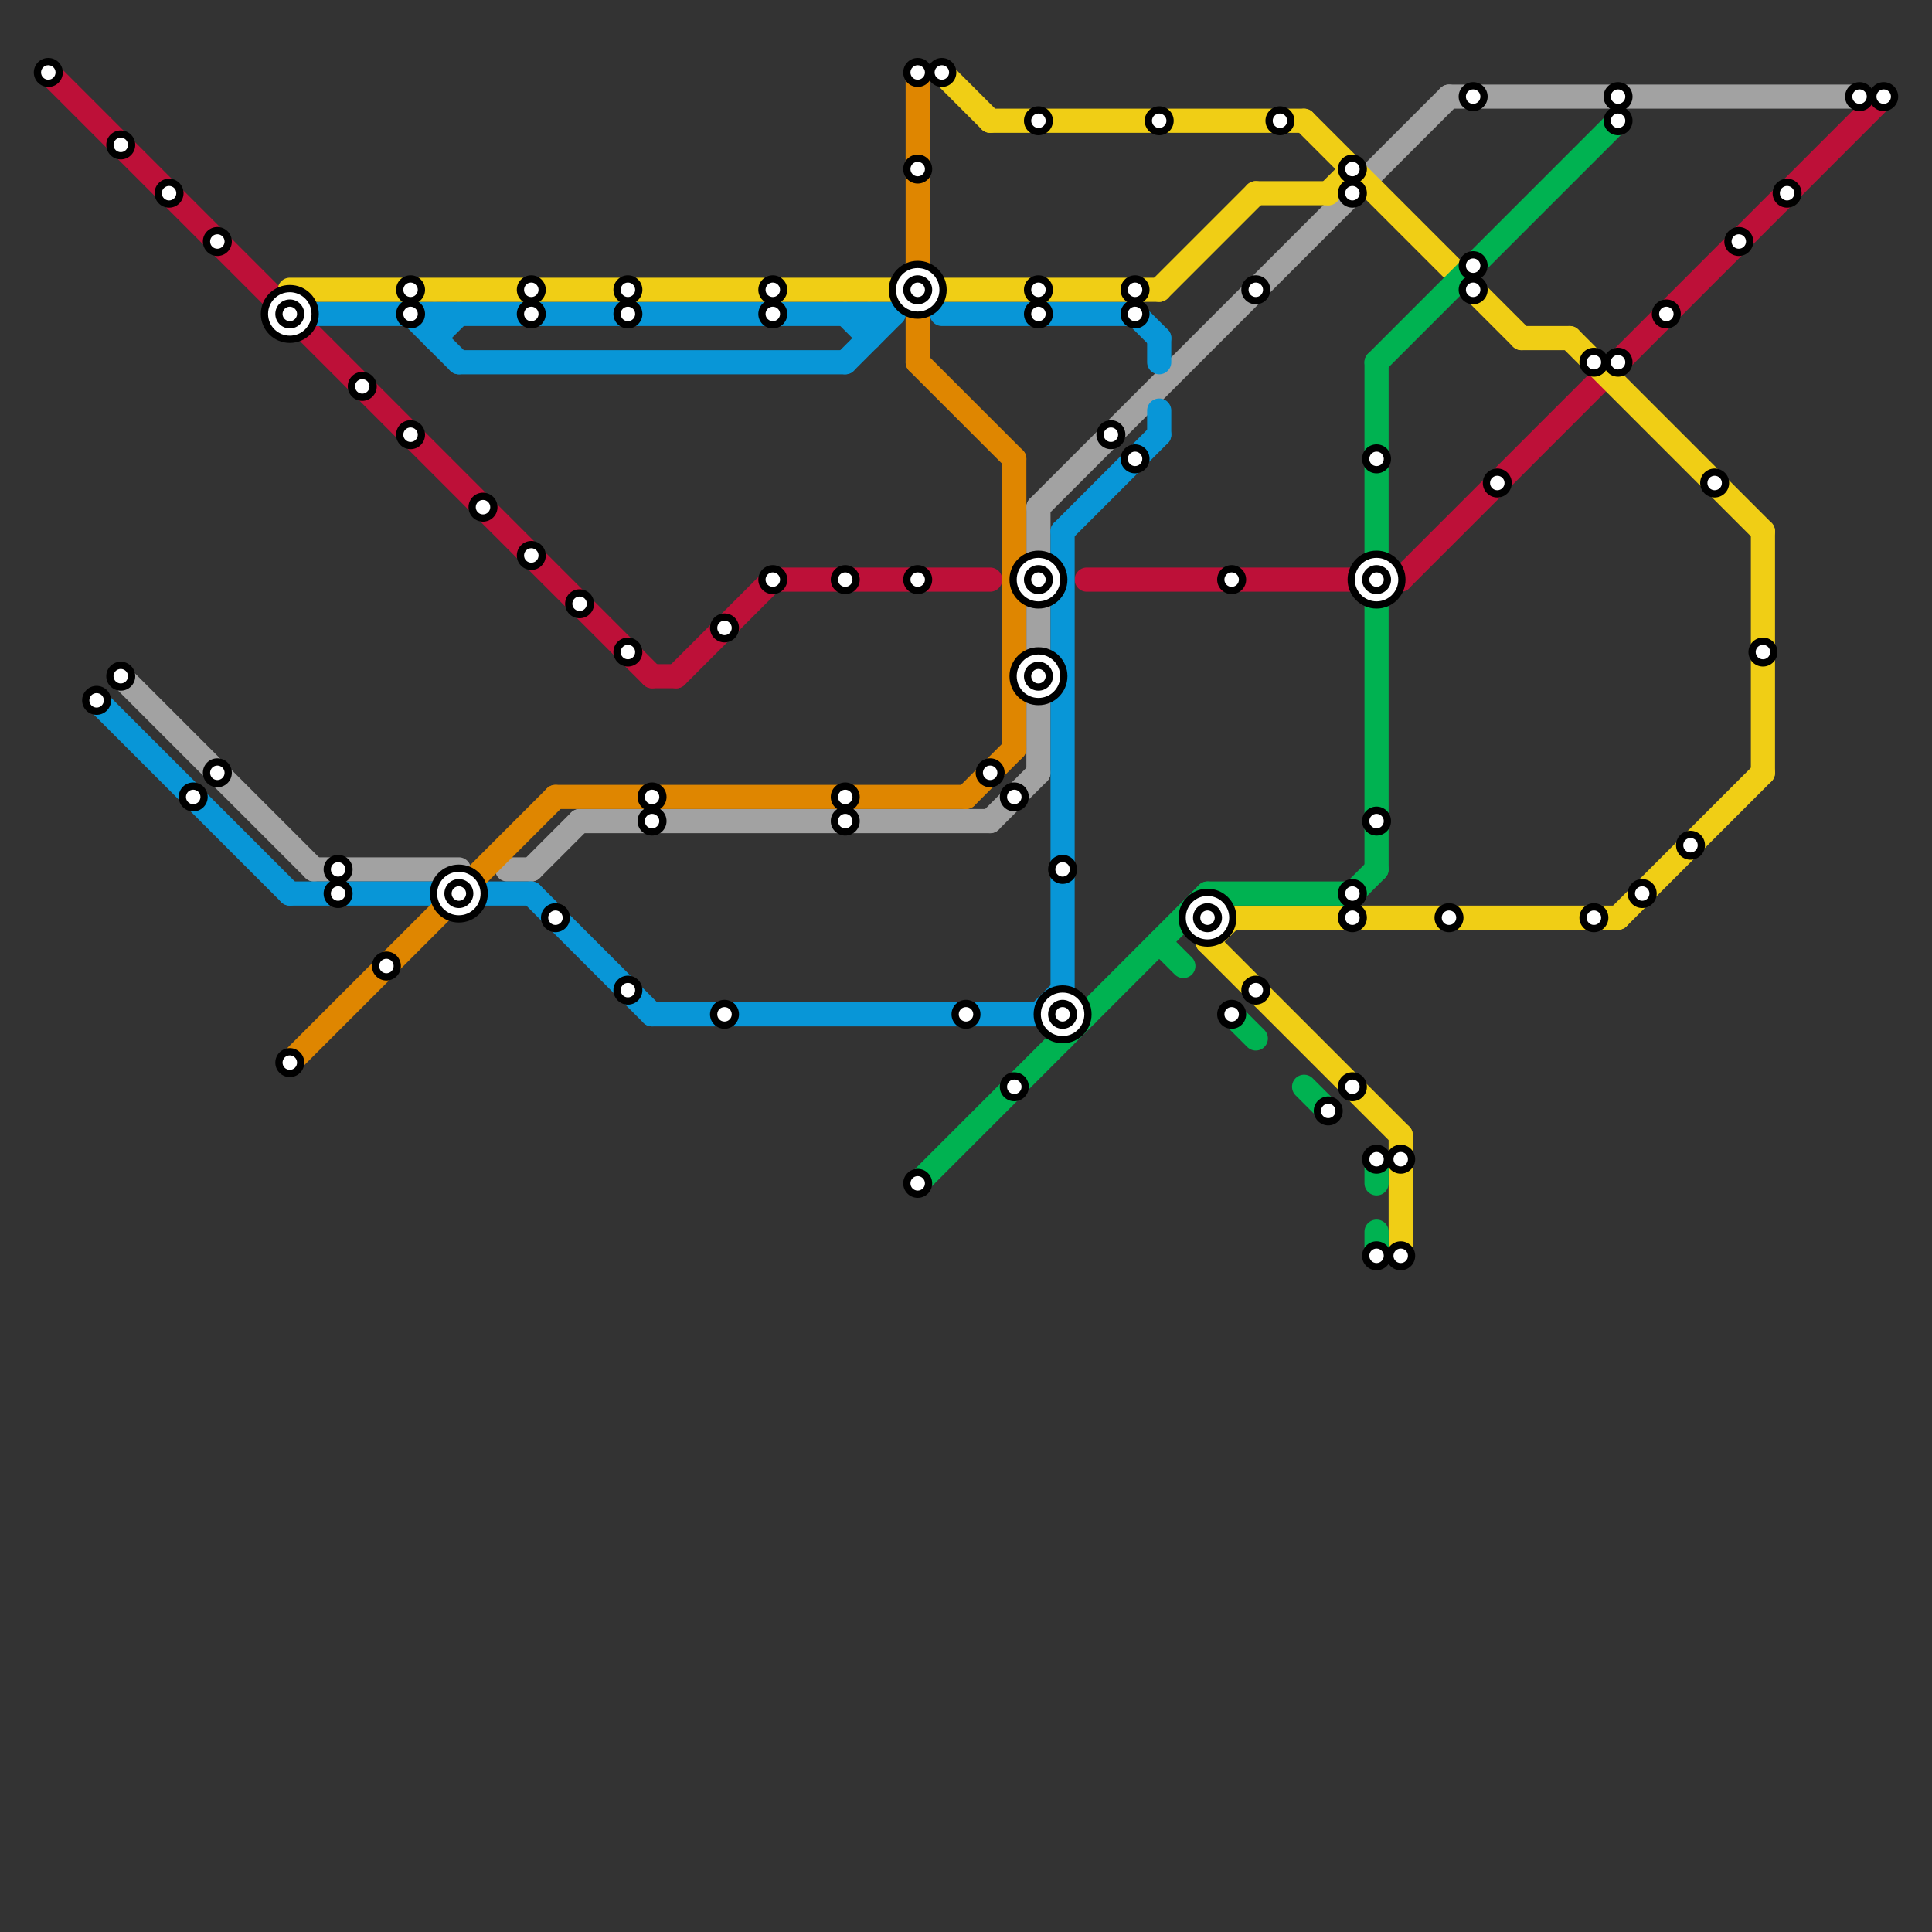 
<svg version="1.1" xmlns="http://www.w3.org/2000/svg" viewBox="0 0 80 80">
<rect x="0" y="0" width="80" height="80" fill="#333333" stroke="none"/>
<style>text { font: 1px Helvetica; font-weight: 600; white-space: pre; dominant-baseline: central; } line { stroke-width: 1; fill: none; stroke-linecap: round; stroke-linejoin: round; } .c0 { stroke: #bd1038 } .c1 { stroke: #a2a2a2 } .c2 { stroke: #0896d7 } .c3 { stroke: #f0ce15 } .c4 { stroke: #df8600 } .c5 { stroke: #00b251 } .c6 { stroke: #ffffff }</style><defs><g id="wm-xf"><circle r="1.2" fill="#000"/><circle r="0.9" fill="#fff"/><circle r="0.6" fill="#000"/><circle r="0.3" fill="#fff"/></g><g id="wm"><circle r="0.6" fill="#000"/><circle r="0.3" fill="#fff"/></g></defs><line class="c0" x1="45" y1="24" x2="58" y2="24"/><line class="c0" x1="2" y1="3" x2="27" y2="28"/><line class="c0" x1="58" y1="24" x2="78" y2="4"/><line class="c0" x1="32" y1="24" x2="41" y2="24"/><line class="c0" x1="27" y1="28" x2="28" y2="28"/><line class="c0" x1="28" y1="28" x2="32" y2="24"/><line class="c1" x1="43" y1="21" x2="43" y2="32"/><line class="c1" x1="60" y1="4" x2="77" y2="4"/><line class="c1" x1="43" y1="21" x2="60" y2="4"/><line class="c1" x1="13" y1="36" x2="19" y2="36"/><line class="c1" x1="22" y1="36" x2="24" y2="34"/><line class="c1" x1="21" y1="36" x2="22" y2="36"/><line class="c1" x1="5" y1="28" x2="13" y2="36"/><line class="c1" x1="41" y1="34" x2="43" y2="32"/><line class="c1" x1="24" y1="34" x2="41" y2="34"/><line class="c2" x1="44" y1="22" x2="48" y2="18"/><line class="c2" x1="19" y1="15" x2="35" y2="15"/><line class="c2" x1="22" y1="37" x2="27" y2="42"/><line class="c2" x1="43" y1="42" x2="44" y2="41"/><line class="c2" x1="18" y1="14" x2="19" y2="13"/><line class="c2" x1="35" y1="15" x2="37" y2="13"/><line class="c2" x1="47" y1="13" x2="48" y2="14"/><line class="c2" x1="48" y1="14" x2="48" y2="15"/><line class="c2" x1="44" y1="22" x2="44" y2="41"/><line class="c2" x1="4" y1="29" x2="12" y2="37"/><line class="c2" x1="17" y1="13" x2="19" y2="15"/><line class="c2" x1="36" y1="13" x2="36" y2="14"/><line class="c2" x1="18" y1="13" x2="18" y2="14"/><line class="c2" x1="12" y1="37" x2="18" y2="37"/><line class="c2" x1="27" y1="42" x2="43" y2="42"/><line class="c2" x1="48" y1="17" x2="48" y2="18"/><line class="c2" x1="20" y1="37" x2="22" y2="37"/><line class="c2" x1="35" y1="13" x2="36" y2="14"/><line class="c2" x1="13" y1="13" x2="37" y2="13"/><line class="c2" x1="39" y1="13" x2="47" y2="13"/><line class="c3" x1="50" y1="39" x2="51" y2="38"/><line class="c3" x1="39" y1="12" x2="48" y2="12"/><line class="c3" x1="67" y1="38" x2="73" y2="32"/><line class="c3" x1="54" y1="5" x2="63" y2="14"/><line class="c3" x1="58" y1="47" x2="58" y2="52"/><line class="c3" x1="65" y1="14" x2="73" y2="22"/><line class="c3" x1="50" y1="39" x2="58" y2="47"/><line class="c3" x1="48" y1="12" x2="52" y2="8"/><line class="c3" x1="39" y1="3" x2="41" y2="5"/><line class="c3" x1="51" y1="38" x2="67" y2="38"/><line class="c3" x1="12" y1="12" x2="37" y2="12"/><line class="c3" x1="73" y1="22" x2="73" y2="32"/><line class="c3" x1="41" y1="5" x2="54" y2="5"/><line class="c3" x1="52" y1="8" x2="55" y2="8"/><line class="c3" x1="63" y1="14" x2="65" y2="14"/><line class="c3" x1="55" y1="8" x2="56" y2="7"/><line class="c4" x1="40" y1="33" x2="42" y2="31"/><line class="c4" x1="23" y1="33" x2="40" y2="33"/><line class="c4" x1="42" y1="19" x2="42" y2="31"/><line class="c4" x1="38" y1="15" x2="42" y2="19"/><line class="c4" x1="12" y1="44" x2="23" y2="33"/><line class="c4" x1="38" y1="3" x2="38" y2="15"/><line class="c5" x1="57" y1="25" x2="57" y2="36"/><line class="c5" x1="51" y1="42" x2="52" y2="43"/><line class="c5" x1="44" y1="42" x2="45" y2="42"/><line class="c5" x1="57" y1="15" x2="57" y2="23"/><line class="c5" x1="48" y1="39" x2="49" y2="40"/><line class="c5" x1="54" y1="45" x2="55" y2="46"/><line class="c5" x1="57" y1="15" x2="67" y2="5"/><line class="c5" x1="56" y1="37" x2="57" y2="36"/><line class="c5" x1="57" y1="48" x2="57" y2="49"/><line class="c5" x1="44" y1="42" x2="44" y2="43"/><line class="c5" x1="50" y1="37" x2="56" y2="37"/><line class="c5" x1="57" y1="51" x2="57" y2="52"/><line class="c5" x1="38" y1="49" x2="50" y2="37"/><circle cx="50" cy="38" r="1" fill="#ffffff" />

<use x="12" y="13" href="#wm-xf"/><use x="12" y="44" href="#wm"/><use x="14" y="36" href="#wm"/><use x="14" y="37" href="#wm"/><use x="15" y="16" href="#wm"/><use x="16" y="40" href="#wm"/><use x="17" y="12" href="#wm"/><use x="17" y="13" href="#wm"/><use x="17" y="18" href="#wm"/><use x="19" y="37" href="#wm-xf"/><use x="2" y="3" href="#wm"/><use x="20" y="21" href="#wm"/><use x="22" y="12" href="#wm"/><use x="22" y="13" href="#wm"/><use x="22" y="23" href="#wm"/><use x="23" y="38" href="#wm"/><use x="24" y="25" href="#wm"/><use x="26" y="12" href="#wm"/><use x="26" y="13" href="#wm"/><use x="26" y="27" href="#wm"/><use x="26" y="41" href="#wm"/><use x="27" y="33" href="#wm"/><use x="27" y="34" href="#wm"/><use x="30" y="26" href="#wm"/><use x="30" y="42" href="#wm"/><use x="32" y="12" href="#wm"/><use x="32" y="13" href="#wm"/><use x="32" y="24" href="#wm"/><use x="35" y="24" href="#wm"/><use x="35" y="33" href="#wm"/><use x="35" y="34" href="#wm"/><use x="38" y="12" href="#wm-xf"/><use x="38" y="24" href="#wm"/><use x="38" y="3" href="#wm"/><use x="38" y="49" href="#wm"/><use x="38" y="7" href="#wm"/><use x="39" y="3" href="#wm"/><use x="4" y="29" href="#wm"/><use x="40" y="42" href="#wm"/><use x="41" y="32" href="#wm"/><use x="42" y="33" href="#wm"/><use x="42" y="45" href="#wm"/><use x="43" y="12" href="#wm"/><use x="43" y="13" href="#wm"/><use x="43" y="24" href="#wm-xf"/><use x="43" y="28" href="#wm-xf"/><use x="43" y="5" href="#wm"/><use x="44" y="36" href="#wm"/><use x="44" y="42" href="#wm-xf"/><use x="46" y="18" href="#wm"/><use x="47" y="12" href="#wm"/><use x="47" y="13" href="#wm"/><use x="47" y="19" href="#wm"/><use x="48" y="5" href="#wm"/><use x="5" y="28" href="#wm"/><use x="5" y="6" href="#wm"/><use x="50" y="38" href="#wm-xf"/><use x="51" y="24" href="#wm"/><use x="51" y="42" href="#wm"/><use x="52" y="12" href="#wm"/><use x="52" y="41" href="#wm"/><use x="53" y="5" href="#wm"/><use x="55" y="46" href="#wm"/><use x="56" y="37" href="#wm"/><use x="56" y="38" href="#wm"/><use x="56" y="45" href="#wm"/><use x="56" y="7" href="#wm"/><use x="56" y="8" href="#wm"/><use x="57" y="19" href="#wm"/><use x="57" y="24" href="#wm-xf"/><use x="57" y="34" href="#wm"/><use x="57" y="48" href="#wm"/><use x="57" y="52" href="#wm"/><use x="58" y="48" href="#wm"/><use x="58" y="52" href="#wm"/><use x="60" y="38" href="#wm"/><use x="61" y="11" href="#wm"/><use x="61" y="12" href="#wm"/><use x="61" y="4" href="#wm"/><use x="62" y="20" href="#wm"/><use x="66" y="15" href="#wm"/><use x="66" y="38" href="#wm"/><use x="67" y="15" href="#wm"/><use x="67" y="4" href="#wm"/><use x="67" y="5" href="#wm"/><use x="68" y="37" href="#wm"/><use x="69" y="13" href="#wm"/><use x="7" y="8" href="#wm"/><use x="70" y="35" href="#wm"/><use x="71" y="20" href="#wm"/><use x="72" y="10" href="#wm"/><use x="73" y="27" href="#wm"/><use x="74" y="8" href="#wm"/><use x="77" y="4" href="#wm"/><use x="78" y="4" href="#wm"/><use x="8" y="33" href="#wm"/><use x="9" y="10" href="#wm"/><use x="9" y="32" href="#wm"/>
</svg>

